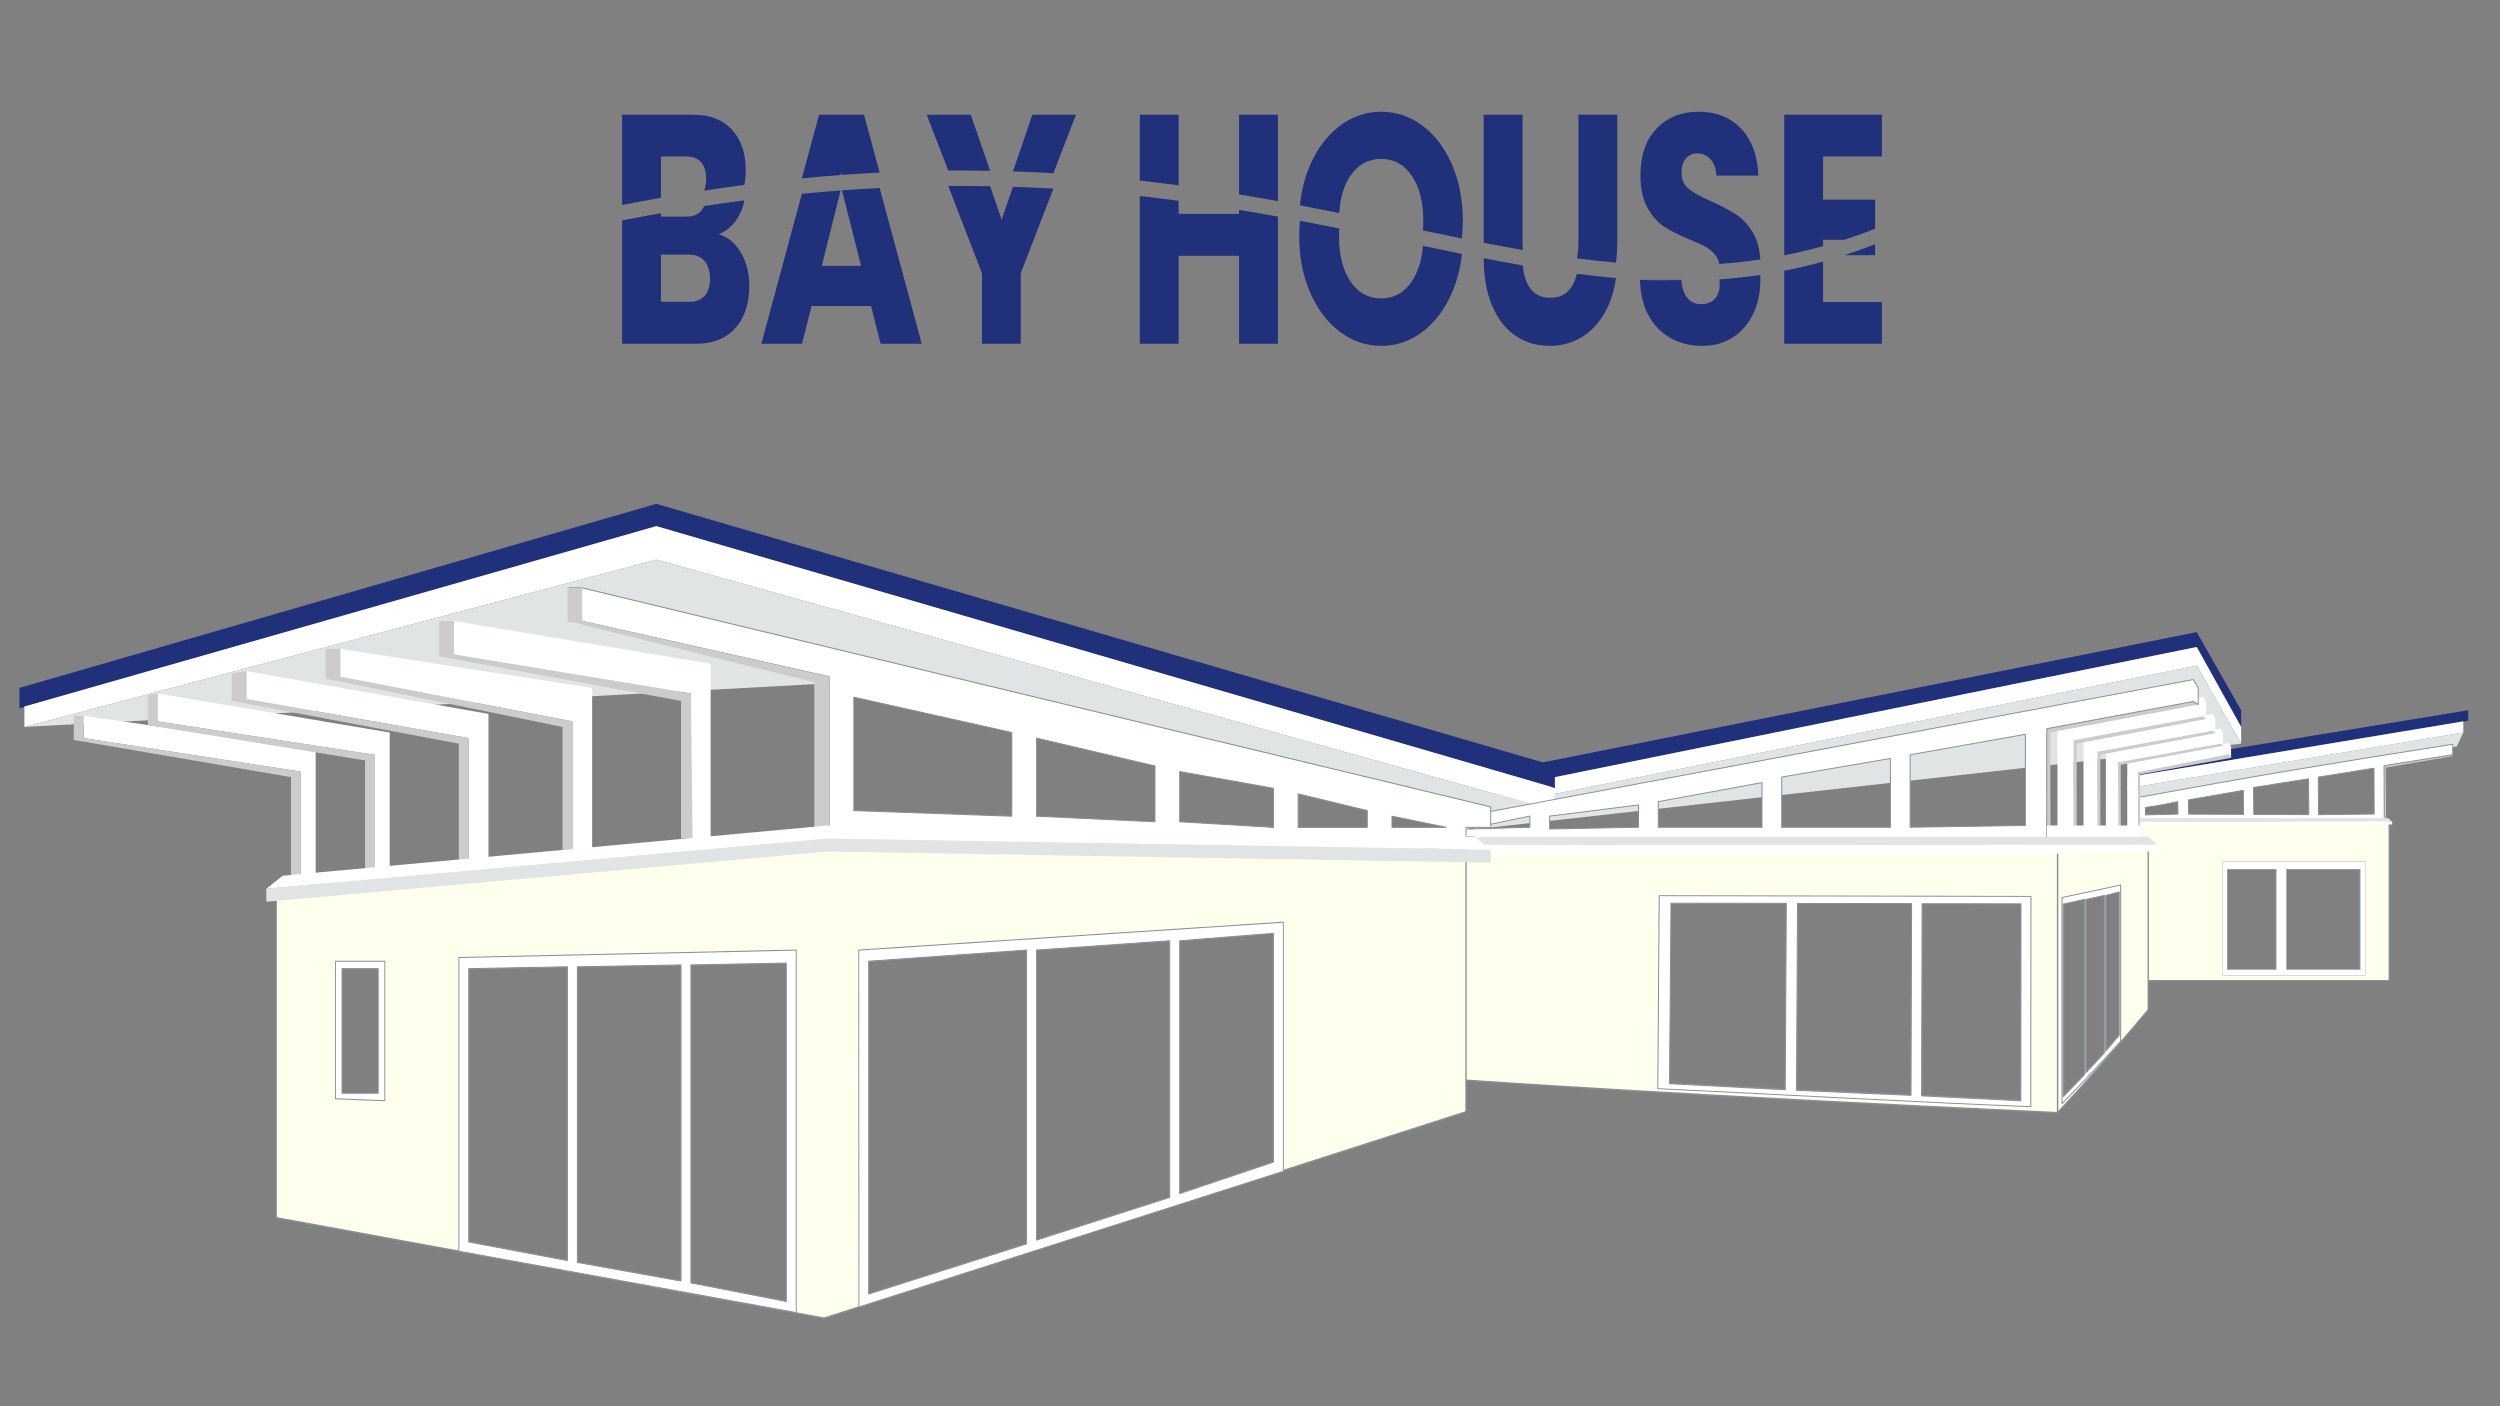 <?xml version="1.0" encoding="UTF-8" standalone="no"?>
<!DOCTYPE svg PUBLIC "-//W3C//DTD SVG 1.1//EN" "http://www.w3.org/Graphics/SVG/1.1/DTD/svg11.dtd">
<svg width="100%" height="100%" viewBox="0 0 2560 1440" version="1.1" xmlns="http://www.w3.org/2000/svg" xmlns:xlink="http://www.w3.org/1999/xlink" xml:space="preserve" xmlns:serif="http://www.serif.com/" style="fill-rule:evenodd;clip-rule:evenodd;stroke-linejoin:round;stroke-miterlimit:1.5;">
    <rect x="0" y="0" width="2560" height="1440" fill="#808080" stroke="none"/>
    <g id="Logo" transform="matrix(1.215,0,0,1.215,-176.929,260.723)">
        <g id="Roof-All" serif:id="Roof All" transform="matrix(1.387,0,0,1.567,-29.396,-669.039)">
            <path id="Flashing-Seaview-Bedroom" serif:id="Flashing Seaview Bedroom" d="M1625.95,677.62L1626,672L1419,702L1419,708L1625.95,677.62Z" style="fill:#21307a;"/>
            <path id="Flashing-Kitchen-Lounge" serif:id="Flashing Kitchen Lounge" d="M1488,681L1461,638L1071,708L1071,714L525,573L138,671L138,660L525,561L1063.64,700.05L1461,630L1488,672L1488,681Z" style="fill:#21307a;"/>
            <g id="Fascia-Board-Seaview-B." serif:id="Fascia Board Seaview B.">
                <path d="M1623,678L1419,708L1419,714L1623,684L1623,678Z" style="fill:#fff;"/>
            </g>
            <g id="Fascia-Board-Kitchen-Lounge" serif:id="Fascia Board Kitchen Lounge">
                <path d="M1488,681L1461,638L1071,708L1071,714L1068,713L525,573L141,670L141,681L525,591L1071,726L1071,717L1461,648L1488,690L1488,681Z" style="fill:#fff;"/>
            </g>
            <g id="Roof-Soffit">
                <g id="Seaview" transform="matrix(1,0,0,1,1119,154.5)">
                    <path d="M500,537L504,529.5L300,559.5L304,565.5L500,537Z" style="fill:#e0e4e5;"/>
                </g>
                <g id="Lounge" transform="matrix(1,0,0,1,933,60)">
                    <path d="M555,630L528,588L138,657L138,666L103,657L84.939,676.456L555,630Z" style="fill:#e0e4e5;"/>
                </g>
                <path id="Kitchen" d="M1071,726L525,591L141,681L620.792,657.99L637.682,662.456L766.28,680.029L1041,726L1071,726Z" style="fill:#e0e4e5;"/>
            </g>
        </g>
        <g id="Seaview-B." transform="matrix(1.387,0,0,1.567,-21.073,-690.196)">
            <path id="Wall" d="M1441,744L1572,744L1572,831L1416,831L1416,743.5L1441,744ZM1503,771L1473,771L1473,825L1503,825L1503,771ZM1554,771L1509,771L1509,825L1554,825L1554,771Z" style="fill:#ffe;stroke:#868e96;stroke-width:0.83px;"/>
            <g transform="matrix(1.012,0,0,1,-18.105,0)">
                <g id="Window-Frame" serif:id="Window Frame">
                    <path d="M1557,767L1557,828L1471,828L1471,767L1557,767ZM1554.03,771L1509.55,771L1509.55,825L1554.03,825L1554.03,771ZM1503.62,771L1473.97,771L1473.97,825L1503.62,825L1503.62,771Z" style="fill:#fff;stroke:#868e96;stroke-width:0.17px;"/>
                </g>
            </g>
            <g id="Beam-1" serif:id="Beam 1" transform="matrix(-0.386,2.85615e-17,1.41343e-17,0.337,1792.4,496.559)">
                <g>
                    <g id="Beam-11" serif:id="Beam 1">
                        <g transform="matrix(1,-0.01,0.007,1,-44.512,-0.97)">
                            <path d="M618.596,743.896L615.429,743.867C615.737,715.707 616.353,659.387 616.353,659.387C616.353,659.387 547.933,646.632 512.428,640.241L510.822,637.73L510.762,633.611L619.018,655.157C619.018,655.157 618.737,714.316 618.596,743.896Z" style="fill:#ccc;"/>
                        </g>
                        <path d="M470.956,614.914C672.117,647.005 777.895,664.816 970.176,700.54C970.072,706.349 970.176,739.715 970.176,739.715C815.561,738.728 733.48,737.7 578.864,736.713C578.968,707.517 579.072,678.321 579.176,649.125C543.965,643.287 506.162,637.449 470.951,631.611L470.956,614.914ZM954.788,715.921C931.609,712.804 903.966,706.569 903.966,706.569C903.966,706.569 903.79,719.815 903.702,726.438C929.473,726.86 929.017,727.281 954.788,727.703L954.788,715.921M800.752,688.464C800.621,701.27 800.489,714.076 800.358,726.882C829.19,726.758 858.021,726.634 886.853,726.51C886.95,718.939 887.047,711.368 887.144,703.797C858.347,698.686 829.549,693.575 800.752,688.464ZM595.06,653.151C594.962,677.551 594.863,701.951 594.764,726.351C623.944,726.696 653.124,727.041 682.305,727.386C682.439,707.388 682.574,687.391 682.708,667.393C653.492,662.645 624.276,657.898 595.06,653.151ZM698.093,670.103C697.956,689.176 697.819,708.248 697.682,727.321C726.538,727.197 755.393,727.074 784.249,726.951C784.389,712.621 784.529,698.29 784.669,683.96C755.811,679.341 726.952,674.722 698.093,670.103Z" style="fill:#fff;stroke:#868e96;stroke-width:1.55px;stroke-linecap:round;"/>
                    </g>
                </g>
            </g>
            <g id="Angled-Top-Wall" serif:id="Angled Top Wall" transform="matrix(1.06,0,0,1,-330.198,-1.5)">
                <path d="M1646.79,746.913L1646.79,745L1793.65,745L1796.2,746.843L1768.18,747.107L1646.79,746.913Z" style="fill:#e0e4e5;"/>
            </g>
            <g id="Face-Top-Wall" serif:id="Face Top Wall" transform="matrix(1.06,0,0,1,-330.198,-1.5)">
                <path d="M1646.79,747.058L1768.18,746.843L1796.2,746.843L1796.2,748.424L1768.18,748.95L1646.79,748.95L1646.79,747.058Z" style="fill:#fff;"/>
            </g>
        </g>
        <g id="Lounge1" serif:id="Lounge" transform="matrix(1.387,0,0,1.567,-29.396,-669.039)">
            <g id="Wall---Windows" serif:id="Wall / Windows" transform="matrix(0.773,0,0,0.651,833.689,242.857)">
                <g id="Wall-Left" serif:id="Wall Left" transform="matrix(1.293,0,0,1.537,-1078.28,-373.171)">
                    <g transform="matrix(1,0,0,1,-7,-152.033)">
                        <path d="M1384,1039.95L1383.53,1040.06C1163.33,1031.08 1036.46,1023.4 1006.3,1021.57C1006.62,979.465 1006.93,937.358 1007.24,895.251C1181.37,893.614 1381.56,893.041 1384,893.033L1384,1039.95ZM1301.72,927.558C1301.61,961.975 1301.5,996.393 1301.38,1030.81C1321.51,1031.69 1341.63,1032.58 1361.75,1033.46C1361.78,998.178 1361.81,962.894 1361.84,927.609C1341.8,927.592 1321.76,927.575 1301.72,927.558ZM1295.32,927.49C1272.2,927.458 1249.08,927.425 1225.96,927.393C1225.75,960.875 1225.54,994.357 1225.33,1027.84C1248.54,1028.74 1271.75,1029.64 1294.95,1030.54C1295.08,996.191 1295.2,961.841 1295.32,927.49ZM1219.15,927.324C1195.77,927.308 1171.4,927.291 1148.02,927.274C1147.72,959.613 1148.41,991.952 1148.11,1024.29C1171.57,1025.37 1195.03,1026.45 1218.49,1027.53C1218.71,994.13 1218.93,960.727 1219.15,927.324Z" style="fill:#ffe;stroke:#868e96;stroke-width:0.83px;stroke-linecap:round;"/>
                    </g>
                    <g transform="matrix(0.773,0,0,0.651,837.689,251.824)">
                        <path d="M676.594,972.274C592.383,968.86 484.45,962.501 383.243,957.409C383.681,903.786 383.898,851.699 384.335,798.075C481.786,798.276 579.237,798.477 676.688,798.678C676.657,856.543 676.625,914.409 676.594,972.274ZM582.838,804.607C552.936,804.557 523.033,804.507 493.13,804.458C492.857,855.905 492.583,907.353 492.309,958.8C522.328,960.185 552.347,961.569 582.366,962.954C582.523,910.171 582.681,857.389 582.838,804.607ZM591.119,804.71C590.973,857.596 590.826,910.482 590.68,963.368C616.705,964.726 642.729,966.085 668.754,967.443C668.794,913.225 668.835,859.008 668.875,804.79C642.956,804.764 617.038,804.737 591.119,804.71ZM484.321,804.352C454.087,804.326 423.853,804.301 393.619,804.275C393.225,853.967 392.832,903.658 392.439,953.349C422.781,955.01 453.124,956.671 483.466,958.332C483.751,907.005 484.036,855.678 484.321,804.352Z" style="fill:#fff;stroke:#868e96;stroke-width:0.79px;stroke-linecap:round;"/>
                    </g>
                </g>
                <g id="Wall-Right" serif:id="Wall Right" transform="matrix(1.293,0,0,1.537,-1078.28,-373.171)">
                    <g transform="matrix(1,0,0,1,-198.917,-149)">
                        <path d="M1575.92,890.029L1576.02,890L1631,890L1631,981.762C1611.75,1002.11 1592.44,1021.32 1575.92,1037L1575.92,890.029ZM1605.32,1003.7L1613.52,995.196L1613.52,918.177L1605.32,920.116L1605.32,1003.7ZM1579.54,924.696L1579.54,1028.21C1580.57,1027.27 1585.95,1022.39 1592.37,1016.43L1592.37,922.203L1579.54,924.696ZM1593.19,1015.48C1594.1,1014.62 1598.83,1010.15 1604.47,1004.71L1604.47,920.057L1593.19,922.265L1593.19,1015.48Z" style="fill:#ffe;stroke:#868e96;stroke-width:0.83px;stroke-linecap:round;"/>
                    </g>
                    <g transform="matrix(0.773,0,0,0.651,645.772,254.857)">
                        <path d="M949.436,965.173C949.431,908.412 949.426,851.651 949.422,794.89C953.117,794.096 972.488,789.931 995.529,784.598L995.529,913.781C979.988,931.73 963.485,950.07 949.436,965.173ZM950.436,800.313L950.436,959.365C951.773,957.926 958.739,950.429 967.033,941.265L967.033,796.483C965.706,796.793 958.739,798.423 950.436,800.313ZM968.094,939.805C969.269,938.488 975.391,931.623 982.687,923.257L982.687,793.185C975.391,794.902 969.262,796.31 968.094,796.579L968.094,939.805ZM983.789,921.714C984.641,920.671 989.092,915.23 994.397,908.642L994.397,790.297L983.789,793.275L983.789,921.714Z" style="fill:#fff;stroke:#868e96;stroke-width:0.79px;stroke-linecap:round;"/>
                    </g>
                </g>
            </g>
            <g id="Beam-5" serif:id="Beam 5" transform="matrix(-0.451,3.30097e-17,1.65049e-17,0.389,1692.07,453.869)">
                <g id="Shadow" transform="matrix(1,-0.01,0.007,1,-44.512,-0.97)">
                    <path d="M631.239,745.775L627.799,745.74L628.462,656.75L505.855,632.591L508.541,626.301L631.331,652.484L631.239,745.775Z" style="fill:#ccc;"/>
                </g>
                <path id="Beam" d="M468.676,606L605.973,632.654L605.973,738.465L591.458,738.465L591.458,646.356L468.676,621.429L466.036,626.539L466.036,611.25L468.676,606Z" style="fill:#fff;"/>
            </g>
            <g id="Beam-4" serif:id="Beam 4" transform="matrix(-0.519,3.79924e-17,1.89962e-17,0.448,1720.29,410.419)">
                <g id="Shadow1" serif:id="Shadow" transform="matrix(1,-0.01,0.007,1,-44.512,-0.97)">
                    <path d="M631.239,745.775L627.799,745.74L628.462,656.75L508.656,632.619L511.323,628.9L631.331,652.484L631.239,745.775Z" style="fill:#ccc;"/>
                </g>
                <path id="Beam1" serif:id="Beam" d="M471.477,606L605.973,632.654L605.973,738.465L591.458,738.465L591.458,646.356L471.477,624L468.838,626.539L468.838,611.25L471.477,606Z" style="fill:#fff;"/>
            </g>
            <g id="Beam-3" serif:id="Beam 3" transform="matrix(-0.586,4.29505e-17,2.14752e-17,0.506,1747.3,367.278)">
                <g id="Shadow2" serif:id="Shadow" transform="matrix(1,-0.01,0.007,1,-44.512,-0.97)">
                    <path d="M631.239,745.775L627.799,745.74L628.462,656.75L509.101,632.623L513.488,626.946L631.331,652.484L631.239,745.775Z" style="fill:#ccc;"/>
                </g>
                <path id="Beam2" serif:id="Beam" d="M471.922,606L605.973,632.654L605.973,738.465L591.458,738.465L591.458,646.356L471.922,624L469.283,626.539L469.283,611.25L471.922,606Z" style="fill:#fff;"/>
            </g>
            <g id="Beam-2" serif:id="Beam 2" transform="matrix(-0.67,4.90735e-17,2.45367e-17,0.578,1782.38,314.558)">
                <g id="Shadow3" serif:id="Shadow" transform="matrix(1,-0.01,0.007,1,-44.512,-0.97)">
                    <path d="M631.247,744.812L627.806,744.778L628.462,656.75L511.019,632.642L513.686,628.924L631.331,652.484L631.247,744.812Z" style="fill:#ccc;"/>
                </g>
                <path id="Beam3" serif:id="Beam" d="M473.84,606L605.973,632.654L605.973,737.502L591.458,737.502L591.458,646.356L473.84,624L471.201,626.539L471.201,611.25L473.84,606Z" style="fill:#fff;"/>
            </g>
            <g id="Beam-12" serif:id="Beam 1" transform="matrix(-0.758,5.55112e-17,2.77556e-17,0.654,1818.21,259.194)">
                <g id="Shadow4" serif:id="Shadow" transform="matrix(1,-0.01,0.007,1,-44.512,-0.97)">
                    <path d="M631.253,743.927L627.813,743.893L628.462,656.75L509.873,632.631L513.86,628.925L631.331,652.484L631.253,743.927Z" style="fill:#ccc;"/>
                </g>
                <path id="Beam4" serif:id="Beam" d="M474.013,606L1065.19,719.799L1065.19,735.088L1050.67,735.351L1045.4,739.675L591.458,736.617L591.458,646.356L474.013,624L470.054,626.539L470.054,612.779L474.013,606ZM1005.81,718.271L1005.81,727.444L1055.96,728.973L1005.81,718.271ZM918.718,709.097L918.718,727.444L989.977,728.885L989.977,718.271L918.718,709.097ZM819.748,690.751L819.748,727.444L902.883,727.444L902.883,706.356L819.748,690.751ZM608.612,651.001L608.612,726L700.984,727.444L700.984,667.818L608.612,651.001ZM716.82,670.876L716.82,727.444L803.913,727.444L803.913,686.164L716.82,670.876Z" style="fill:#fff;stroke:#868e96;stroke-width:0.79px;stroke-linecap:round;"/>
            </g>
            <g id="Window-Sill" serif:id="Window Sill">
                <rect x="1370" y="734" width="57" height="7" style="fill:#fff;"/>
                <g id="Angled-Top-Wall1" serif:id="Angled Top Wall" transform="matrix(-0.967,0,0,0.6,2014.22,296.096)">
                    <path d="M662.646,748L596.646,747L602.646,740L1022,740L1031.65,747.052L662.646,748Z" style="fill:#e0e4e5;"/>
                </g>
                <g id="Face-Top-Wall1" serif:id="Face Top Wall" transform="matrix(-0.967,0,0,0.6,2031.97,296.696)">
                    <path d="M1032,747L681,746L615,746L615,752L681,754L1032,754L1032,747Z" style="fill:#fff;"/>
                </g>
            </g>
        </g>
        <g id="Kitchen1" serif:id="Kitchen" transform="matrix(1.387,0,0,1.567,-29.396,-669.039)">
            <g id="Wall---Windows1" serif:id="Wall / Windows">
                <path id="Wall1" serif:id="Wall" d="M627,999L294,945L294,768L627,747L1017,747L1017,888L627,999ZM756,957L837,934L837,796L756,801L756,957ZM654,807L654,986L750,959L750,801L654,807ZM843,932L900,915L900,792L843,796L843,932ZM540,809L477,810L477,969L540,979L540,809ZM471,810L411,811L411,958L471,968L471,810ZM356,811L334,811L334,878L356,878L356,811ZM546,809L546,980L604,990L604,808L546,809Z" style="fill:#ffe;stroke:#868e96;stroke-width:0.83px;stroke-linecap:round;"/>
                <path id="White-W-Frame-Right" serif:id="White W-Frame Right" d="M648.081,993L648,801L906,786L906,920L648.081,993ZM654,807L654,986L750,959L750,801L654,807ZM756,957L837,934L837,796L756,801L756,957ZM843,932L900,915L900,792L843,796L843,932Z" style="fill:#fff;stroke:#868e96;stroke-width:0.56px;stroke-linecap:round;"/>
                <path id="White-W-Frame-Left" serif:id="White W-Frame Left" d="M610,996L405,963L405,805L610,801L610,996ZM540,809L477,810L477,969L540,979L540,809ZM546,809L546,980L604,990L604,808L546,809ZM471,810L411,811L411,958L471,968L471,810Z" style="fill:#fff;stroke:#868e96;stroke-width:0.56px;stroke-linecap:round;"/>
                <path d="M360,882L330,881L330,807L360,807L360,882ZM356,811L334,811L334,878L356,878L356,811Z" style="fill:#fff;stroke:#868e96;stroke-width:0.56px;stroke-linecap:round;"/>
            </g>
            <g id="Beam-1---Posts---Window-F." serif:id="Beam 1 - Posts - Window-F.">
                <g id="Beam-13" serif:id="Beam 1">
                    <g id="Window-Cuts">
                    </g>
                    <path id="Beam5" serif:id="Beam" d="M479,606L1032,724L1032,735L1017,735L1017,741L630,735L630,654L479,624L472,624L472,606L479,606ZM972,729L972,735L1005,735L972,729ZM915,717L915,735L957,735L957,726L915,717ZM843,705L843,732L900,735L900,714L843,705ZM645,665L645,726L741,729L741,684L645,665ZM756,687L756,729L828,732L828,702L756,687Z" style="fill:#fff;stroke:#868e96;stroke-width:0.56px;stroke-linecap:round;"/>
                </g>
                <path id="Shadow5" serif:id="Shadow" d="M630,735L621,735L621,657L471,624L471,606L480,606L480,624L630,654L630,735Z" style="fill:#ccc;"/>
            </g>
            <g id="Beam-6" serif:id="Beam 6">
                <path id="White" d="M318,762L318,693L177,675L177,687L309,705L309,762L318,762Z" style="fill:#fff;"/>
                <path id="Gray" d="M309,762L309,705L177,687L177,675L171,675L171,688L303,708L303,762L309,762Z" style="fill:#ccc;"/>
            </g>
            <g id="Beam-51" serif:id="Beam 5">
                <path id="White1" serif:id="White" d="M363,757L363,684L222,663L222,678L354,696L354,758L363,757Z" style="fill:#fff;"/>
                <path id="Gray1" serif:id="Gray" d="M354,758L354,696L222,678L222,663L216,664L216,680L348,699L348,758L354,758Z" style="fill:#ccc;"/>
            </g>
            <g id="Beam-41" serif:id="Beam 4">
                <path id="White2" serif:id="White" d="M423,752L423,674L276,651L276,666L411,687L411,753L423,752Z" style="fill:#fff;"/>
                <path id="Gray2" serif:id="Gray" d="M411,753L411,687L276,666L276,651L267,652L267,667L405,690L405,753L411,753Z" style="fill:#ccc;"/>
            </g>
            <g id="Beam-31" serif:id="Beam 3">
                <path id="White3" serif:id="White" d="M474,747L474,678L333,654L333,639L486,660L486,747L474,747Z" style="fill:#fff;"/>
                <path id="Gray3" serif:id="Gray" d="M474,747L474,678L333,654L333,639L324,639L324,655L468,681L468,747L474,747Z" style="fill:#ccc;"/>
            </g>
            <g id="Beam-21" serif:id="Beam 2">
                <path id="White4" serif:id="White" d="M546,741L558,741L558,647L402,624L402,642L546,663L546,741Z" style="fill:#fff;"/>
                <path id="Gray4" serif:id="Gray" d="M547,741L540,741L540,667L393,643L393,624L402,624L402,642L546,663L547,741Z" style="fill:#ccc;"/>
            </g>
            <path id="Face-Top-Wall2" serif:id="Face Top Wall" d="M1032,747L629,739L288,768L288,775L629,748L1032,754L1032,747Z" style="fill:#e0e4e5;"/>
            <path id="Angled-Top-Wall2" serif:id="Angled Top Wall" d="M629,741L288,768L298,761L629,734L1022,740L1032,747L629,741Z" style="fill:#fff;"/>
        </g>
    </g>
    <g id="BAY-HOUSE-LOGO" serif:id="BAY HOUSE LOGO" transform="matrix(0.734,0,0,0.983,-60.648,-824.927)">
        <g transform="matrix(1,0,0,1,0,-16.074)">
            <path d="M950.531,1068.82L950.531,974.812L1050.67,974.812C1073.28,974.812 1090.97,979.988 1103.75,990.34C1116.54,1000.69 1122.92,1014.74 1122.92,1032.49C1122.92,1038.02 1122.31,1043.15 1121.09,1047.89C1102.63,1049.69 1083.92,1051.67 1064.96,1053.84C1066.84,1050.52 1067.78,1046.47 1067.78,1041.68C1067.78,1034.07 1065.41,1028.26 1060.65,1024.25C1055.9,1020.24 1049.09,1018.23 1040.21,1018.23L1004.72,1018.23L1004.72,1061.26C986.88,1063.62 968.818,1066.13 950.531,1068.82Z" style="fill:#21307a;fill-rule:nonzero;"/>
        </g>
        <path d="M1121.09,1047.89C1119.41,1054.38 1116.59,1060.12 1112.63,1065.13C1105.76,1073.79 1096.62,1079.81 1085.21,1083.19C1098.1,1085.94 1108.45,1092.33 1116.27,1102.37C1124.09,1112.4 1128,1123.86 1128,1136.75C1128,1155.34 1121.5,1170.08 1108.51,1180.96C1095.51,1191.84 1077.4,1197.28 1054.16,1197.28L950.531,1197.28L950.531,1068.82C968.818,1066.13 986.88,1063.62 1004.72,1061.26L1004.72,1064.81L1040.21,1064.81C1049.09,1064.81 1055.9,1062.86 1060.65,1058.95C1062.42,1057.5 1063.85,1055.8 1064.96,1053.84C1083.92,1051.67 1102.63,1049.69 1121.09,1047.89ZM1044.65,1153.55C1053.74,1153.55 1060.76,1151.49 1065.72,1147.37C1070.69,1143.25 1073.17,1137.28 1073.17,1129.46C1073.17,1121.64 1070.58,1115.52 1065.41,1111.08C1060.23,1106.64 1053.1,1104.42 1044.02,1104.42L1004.72,1104.42L1004.72,1153.55L1044.65,1153.55Z" style="fill:#21307a;fill-rule:nonzero;"/>
        <path d="M1309.82,1035.04L1368.53,1197.28L1311.17,1197.28L1297.86,1157.98L1214.83,1157.98L1201.52,1197.28L1144.79,1197.28L1201.32,1041.05C1219.59,1039.72 1237.61,1038.57 1255.38,1037.58L1229.09,1116.15L1283.91,1116.15L1257.28,1037.48C1275.04,1036.5 1292.55,1035.69 1309.82,1035.04Z" style="fill:#21307a;fill-rule:nonzero;"/>
        <g transform="matrix(1,0,0,1,0,-16.074)">
            <path d="M1201.32,1041.05L1225.29,974.812L1288.03,974.812L1309.82,1035.04C1292.55,1035.69 1275.04,1036.5 1257.28,1037.48L1256.34,1034.71L1255.38,1037.58C1237.61,1038.57 1219.59,1039.72 1201.32,1041.05Z" style="fill:#21307a;fill-rule:nonzero;"/>
        </g>
        <g transform="matrix(1,0,0,1,0,-16.074)">
            <path d="M1495.78,1033.79L1522.86,974.812L1583.7,974.812L1552.21,1035.71C1533.7,1034.91 1514.89,1034.26 1495.78,1033.79Z" style="fill:#21307a;fill-rule:nonzero;"/>
        </g>
        <g transform="matrix(1,0,0,1,0,-16.074)">
            <path d="M1405.55,1032.94L1375.5,974.812L1436.98,974.812L1463.97,1033.17C1444.81,1032.91 1425.34,1032.83 1405.55,1032.94Z" style="fill:#21307a;fill-rule:nonzero;"/>
        </g>
        <path d="M1552.21,1035.71L1506.69,1123.76L1506.69,1197.28L1452.5,1197.28L1452.5,1123.76L1405.55,1032.94C1425.34,1032.83 1444.81,1032.91 1463.97,1033.17L1480.08,1067.98L1495.78,1033.79C1514.89,1034.26 1533.7,1034.91 1552.21,1035.71Z" style="fill:#21307a;fill-rule:nonzero;"/>
        <path d="M1865.43,1064.87L1865.43,1197.28L1811.24,1197.28L1811.24,1105.69L1726.94,1105.69L1726.94,1197.28L1672.75,1197.28L1672.75,1043.4C1691.11,1044.93 1709.16,1046.6 1726.94,1048.37L1726.94,1061.96L1811.24,1061.96L1811.24,1057.82C1829.59,1060.09 1847.64,1062.44 1865.43,1064.87Z" style="fill:#21307a;fill-rule:nonzero;"/>
        <g transform="matrix(1,0,0,1,0,-16.074)">
            <path d="M1811.24,1057.82L1811.24,974.812L1865.43,974.812L1865.43,1064.87C1847.64,1062.44 1829.59,1060.09 1811.24,1057.82Z" style="fill:#21307a;fill-rule:nonzero;"/>
        </g>
        <g transform="matrix(1,0,0,1,0,-16.074)">
            <path d="M1672.75,1043.4L1672.75,974.812L1726.94,974.812L1726.94,1048.37C1709.16,1046.6 1691.11,1044.93 1672.75,1043.4Z" style="fill:#21307a;fill-rule:nonzero;"/>
        </g>
        <g transform="matrix(1,0,0,1,0,-16.074)">
            <path d="M1896.22,1069.16C1898.17,1053.81 1902.96,1039.68 1910.59,1026.78C1920.83,1009.46 1934.67,995.939 1952.1,986.221C1969.53,976.502 1988.7,971.643 2009.62,971.643C2030.53,971.643 2049.71,976.502 2067.14,986.221C2084.57,995.939 2098.3,1009.46 2108.33,1026.78C2118.37,1044.11 2123.39,1063.65 2123.39,1085.41C2123.39,1091.68 2122.97,1097.78 2122.12,1103.69C2104.22,1100.99 2086.11,1098.19 2067.75,1095.33C2068.08,1092.14 2068.25,1088.83 2068.25,1085.41C2068.25,1065.76 2062.91,1050.08 2052.24,1038.35C2041.57,1026.63 2027.37,1020.76 2009.62,1020.76C1991.66,1020.76 1977.35,1026.57 1966.68,1038.19C1957.52,1048.16 1952.3,1061.17 1951,1077.21C1933.01,1074.49 1914.76,1071.8 1896.22,1069.16Z" style="fill:#21307a;fill-rule:nonzero;"/>
        </g>
        <path d="M2122.12,1103.69C2120.04,1118.29 2115.39,1131.79 2108.18,1144.2C2098.03,1161.63 2084.3,1175.2 2066.98,1184.92C2049.65,1194.64 2030.53,1199.5 2009.62,1199.5C1988.7,1199.5 1969.53,1194.64 1952.1,1184.92C1934.67,1175.2 1920.83,1161.63 1910.59,1144.2C1900.34,1126.77 1895.22,1107.17 1895.22,1085.41C1895.22,1079.85 1895.55,1074.43 1896.22,1069.16C1914.76,1071.8 1933.01,1074.49 1951,1077.21C1950.78,1079.86 1950.67,1082.59 1950.67,1085.41C1950.67,1105.06 1956.01,1120.75 1966.68,1132.47C1977.35,1144.2 1991.66,1150.06 2009.62,1150.06C2027.37,1150.06 2041.57,1144.14 2052.24,1132.31C2061.03,1122.57 2066.2,1110.24 2067.75,1095.33C2086.11,1098.19 2104.22,1100.99 2122.12,1103.69Z" style="fill:#21307a;fill-rule:nonzero;"/>
        <g transform="matrix(1,0,0,1,0,-16.074)">
            <path d="M2282.53,1124.38C2283.97,1119.54 2284.69,1114.05 2284.69,1107.91L2284.69,974.812L2338.88,974.812L2338.88,1107.59C2338.88,1115.12 2338.27,1122.2 2337.06,1128.84C2318.98,1127.66 2300.82,1126.16 2282.53,1124.38Z" style="fill:#21307a;fill-rule:nonzero;"/>
        </g>
        <path d="M2337.06,1128.84C2335.07,1139.74 2331.45,1149.45 2326.2,1157.98C2317.75,1171.71 2306.4,1182.07 2292.14,1189.04C2277.88,1196.01 2261.98,1199.5 2244.44,1199.5C2226.91,1199.5 2211.22,1196.06 2197.38,1189.2C2183.55,1182.33 2172.61,1171.98 2164.58,1158.14C2156.64,1144.44 2152.62,1127.79 2152.54,1108.19C2170.94,1110.86 2189.12,1113.39 2207.15,1115.73C2208.22,1125.3 2211.35,1132.94 2216.56,1138.65C2223.11,1145.83 2232.72,1149.42 2245.39,1149.42C2258.07,1149.42 2267.79,1145.83 2274.55,1138.65C2278.19,1134.78 2280.85,1130.02 2282.53,1124.38C2300.82,1126.16 2318.98,1127.66 2337.06,1128.84Z" style="fill:#21307a;fill-rule:nonzero;"/>
        <g transform="matrix(1,0,0,1,0,-16.074)">
            <path d="M2152.54,1108.19C2152.54,1107.99 2152.54,1107.79 2152.54,1107.59L2152.54,974.812L2206.73,974.812L2206.73,1107.91C2206.73,1110.65 2206.87,1113.25 2207.15,1115.73C2189.12,1113.39 2170.94,1110.86 2152.54,1108.19Z" style="fill:#21307a;fill-rule:nonzero;"/>
        </g>
        <path d="M2538.34,1125.58C2538.46,1127.35 2538.53,1129.17 2538.53,1131.05C2538.53,1143.72 2535.31,1155.24 2528.86,1165.59C2522.42,1175.94 2513.07,1184.18 2500.82,1190.31C2488.56,1196.43 2474.09,1199.5 2457.4,1199.5C2441.13,1199.5 2426.56,1196.86 2413.67,1191.57C2400.78,1186.29 2390.48,1178.48 2382.77,1168.12C2375.06,1157.77 2370.99,1145.31 2370.57,1130.73L2372.8,1130.73C2391.36,1131.47 2409.86,1131.83 2428.36,1131.75C2429.33,1139.49 2432.15,1145.43 2436.8,1149.58C2441.66,1153.91 2448,1156.08 2455.82,1156.08C2463.85,1156.08 2470.18,1154.23 2474.83,1150.54C2479.48,1146.84 2481.8,1141.71 2481.8,1135.16C2481.8,1133.43 2481.62,1131.79 2481.25,1130.24C2500.22,1129.23 2519.23,1127.7 2538.34,1125.58Z" style="fill:#21307a;fill-rule:nonzero;"/>
        <path d="M2372.8,1130.73L2428.25,1130.73C2428.28,1131.07 2428.32,1131.41 2428.36,1131.75C2409.86,1131.83 2391.36,1131.47 2372.8,1130.73Z" style="fill:#21307a;fill-rule:nonzero;"/>
        <g transform="matrix(1,0,0,1,0,-16.074)">
            <path d="M2481.25,1130.24C2480.45,1126.89 2478.79,1123.99 2476.26,1121.54C2472.56,1117.95 2468.02,1114.99 2462.63,1112.66C2457.24,1110.34 2449.59,1107.7 2439.66,1104.74C2425.29,1100.31 2413.56,1095.87 2404.48,1091.43C2395.39,1087 2387.58,1080.45 2381.03,1071.78C2374.48,1063.12 2371.2,1051.82 2371.2,1037.88C2371.2,1017.17 2378.7,1000.96 2393.7,989.231C2408.7,977.506 2428.25,971.643 2452.33,971.643C2476.84,971.643 2496.59,977.506 2511.59,989.231C2526.59,1000.96 2534.62,1017.28 2535.68,1038.19L2477.05,1038.19C2476.63,1031.01 2473.99,1025.36 2469.13,1021.24C2464.27,1017.12 2458.04,1015.06 2450.43,1015.06C2443.88,1015.06 2438.6,1016.8 2434.59,1020.29C2430.57,1023.77 2428.56,1028.79 2428.56,1035.34C2428.56,1042.52 2431.94,1048.12 2438.7,1052.14C2445.47,1056.15 2456.03,1060.48 2470.39,1065.13C2484.76,1069.99 2496.43,1074.64 2505.41,1079.07C2514.39,1083.51 2522.16,1089.95 2528.7,1098.4C2534.33,1105.67 2537.54,1114.73 2538.34,1125.58C2519.23,1127.7 2500.22,1129.23 2481.25,1130.24Z" style="fill:#21307a;fill-rule:nonzero;"/>
        </g>
        <path d="M2625.99,1111.67L2625.99,1153.86L2708.07,1153.86L2708.07,1197.28L2571.8,1197.28L2571.8,1121.27C2589.75,1118.63 2607.8,1115.45 2625.99,1111.67Z" style="fill:#21307a;fill-rule:nonzero;"/>
        <g transform="matrix(1,0,0,1,0,-16.074)">
            <path d="M2571.8,1121.27L2571.8,974.812L2708.07,974.812L2708.07,1018.23L2625.99,1018.23L2625.99,1063.23L2698.57,1063.23L2698.57,1093.6C2684.09,1097.81 2669.74,1101.62 2655.48,1105.06L2625.99,1105.06L2625.99,1111.67C2607.8,1115.45 2589.75,1118.63 2571.8,1121.27Z" style="fill:#21307a;fill-rule:nonzero;"/>
        </g>
        <path d="M2698.57,1093.6L2698.57,1105.06L2655.48,1105.06C2669.74,1101.62 2684.09,1097.81 2698.57,1093.6Z" style="fill:#21307a;fill-rule:nonzero;"/>
    </g>
</svg>
